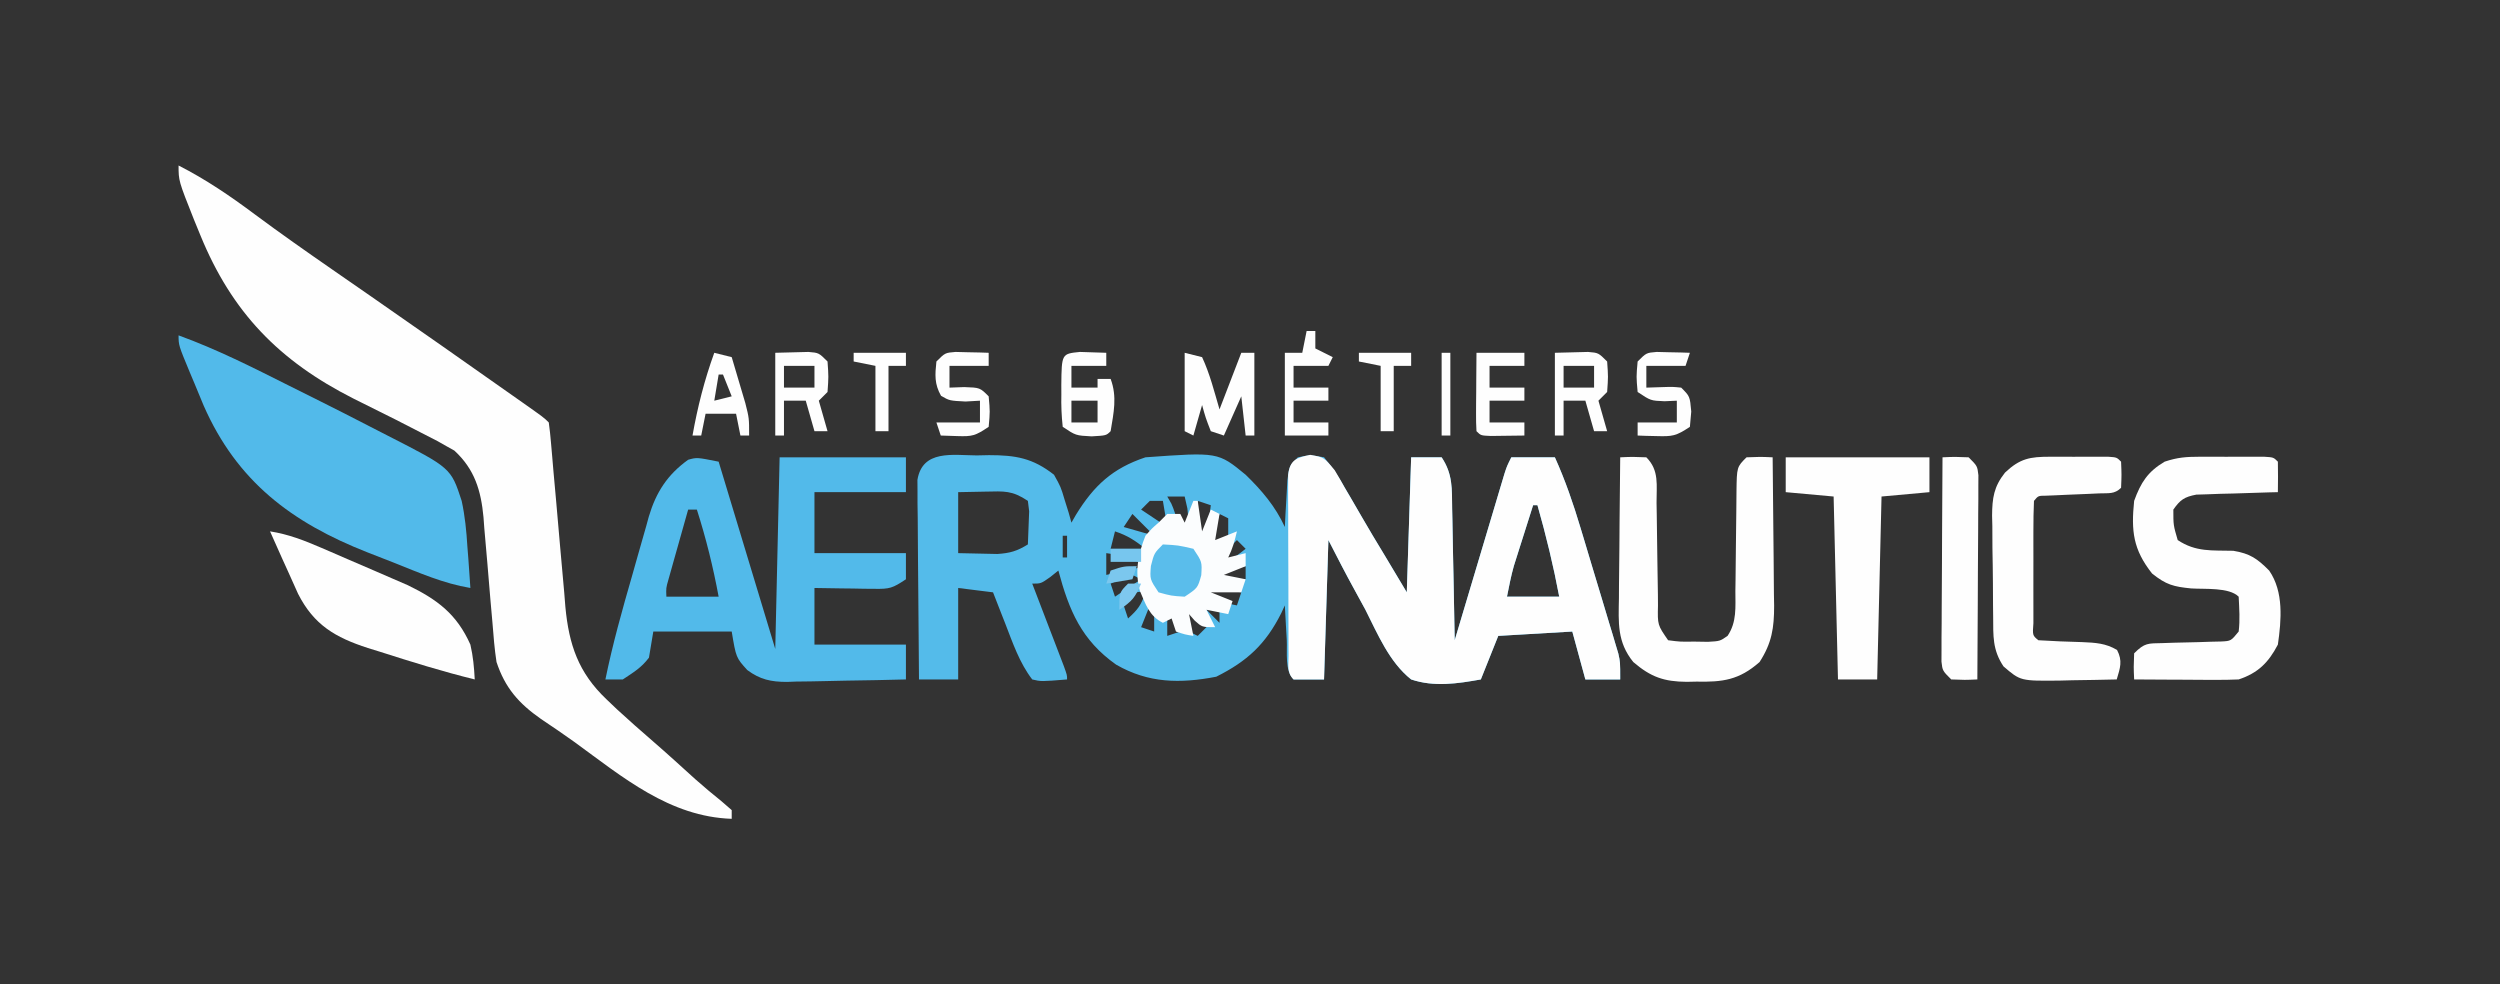 <svg width="574" height="226" viewBox="0 0 574 226" fill="none" xmlns="http://www.w3.org/2000/svg">
<rect x="0" y="0" width="574" height="226" fill="#333333" stroke="none"/>
<g clip-path="url(#clip0_809_61)">
<path d="M224.25 104.563C225.645 104.533 225.645 104.533 227.067 104.502C233.217 104.506 237.103 105.168 242 109C243.559 111.797 243.559 111.797 244.438 114.75C244.746 115.735 245.054 116.72 245.372 117.734C245.579 118.482 245.787 119.23 246 120C246.341 119.408 246.681 118.817 247.032 118.207C251.166 111.467 255.455 107.515 263 105C279.666 103.794 279.666 103.794 286 109C289.736 112.632 292.815 116.247 295 121C295.074 119.519 295.074 119.519 295.149 118.008C295.224 116.727 295.298 115.445 295.375 114.125C295.445 112.849 295.515 111.573 295.586 110.258C296 107 296 107 298 105C300.825 104.434 300.825 104.434 304 105C305.962 107.373 307.338 109.409 308.813 112.063C309.232 112.775 309.652 113.488 310.084 114.223C310.961 115.716 311.83 117.215 312.689 118.719C314.353 121.613 316.077 124.467 317.808 127.32C319.552 130.206 321.274 133.104 323 136C323.33 125.77 323.66 115.54 324 105C326.31 105 328.62 105 331 105C333.604 108.906 333.352 112.287 333.414 116.824C333.434 117.686 333.453 118.547 333.473 119.435C333.533 122.186 333.579 124.936 333.625 127.688C333.664 129.553 333.703 131.418 333.743 133.283C333.839 137.855 333.923 142.428 334 147C334.359 145.799 334.717 144.598 335.086 143.36C336.413 138.913 337.742 134.466 339.072 130.02C339.648 128.094 340.223 126.167 340.798 124.241C341.623 121.475 342.45 118.71 343.278 115.945C343.664 114.648 343.664 114.648 344.058 113.325C344.298 112.525 344.538 111.724 344.785 110.899C344.996 110.193 345.207 109.487 345.425 108.759C346 107 346 107 347 105C350.3 105 353.6 105 357 105C359.407 110.333 361.244 115.691 362.918 121.293C363.18 122.162 363.443 123.03 363.713 123.925C364.262 125.749 364.809 127.573 365.354 129.398C366.189 132.192 367.035 134.982 367.881 137.772C368.415 139.549 368.948 141.327 369.481 143.106C369.734 143.938 369.987 144.77 370.248 145.628C370.478 146.406 370.709 147.184 370.946 147.985C371.151 148.666 371.355 149.346 371.565 150.048C372 152 372 152 372 156C369.36 156 366.72 156 364 156C363.01 152.37 362.02 148.74 361 145C352.585 145.495 352.585 145.495 344 146C342.68 149.3 341.36 152.6 340 156C334.649 156.962 329.257 157.78 324 156C318.976 152.006 316.332 145.609 313.5 140C312.664 138.455 311.821 136.914 310.973 135.375C308.903 131.617 306.963 127.823 305 124C304.67 134.56 304.34 145.12 304 156C301.69 156 299.38 156 297 156C294.941 153.941 295.586 149.783 295.438 146.938C295.395 146.179 295.352 145.42 295.307 144.639C295.201 142.759 295.1 140.88 295 139C294.732 139.58 294.464 140.16 294.188 140.758C290.604 147.902 286.363 151.819 279.25 155.375C270.949 156.972 263.699 156.888 256.254 152.598C248.315 146.97 245.478 140.235 243 131C242.382 131.495 241.763 131.99 241.125 132.5C239 134 239 134 237 134C237.243 134.631 237.485 135.262 237.735 135.912C238.825 138.753 239.913 141.595 241 144.438C241.382 145.431 241.764 146.424 242.157 147.447C242.518 148.392 242.879 149.336 243.25 150.309C243.586 151.183 243.921 152.058 244.266 152.959C245 155 245 155 245 156C239.043 156.488 239.043 156.488 237 156C234.083 152.208 232.531 147.62 230.813 143.188C230.54 142.495 230.268 141.802 229.987 141.088C229.321 139.394 228.66 137.697 228 136C225.36 135.67 222.72 135.34 220 135C220 141.93 220 148.86 220 156C217.03 156 214.06 156 211 156C210.926 149.219 210.872 142.438 210.836 135.657C210.821 133.349 210.8 131.042 210.774 128.734C210.738 125.42 210.721 122.107 210.707 118.793C210.692 117.759 210.676 116.724 210.661 115.658C210.66 114.698 210.66 113.737 210.66 112.747C210.653 111.901 210.647 111.055 210.64 110.183C211.795 103.19 218.737 104.521 224.25 104.563ZM220 113C220 117.62 220 122.24 220 127C221.898 127.041 223.795 127.083 225.75 127.125C226.818 127.148 227.885 127.172 228.985 127.195C231.925 127.005 233.524 126.527 236 125C236.081 123.376 236.14 121.751 236.188 120.125C236.223 119.22 236.258 118.315 236.293 117.383C236.148 116.203 236.148 116.203 236 115C232.368 112.579 230.617 112.79 226.313 112.875C224.23 112.916 222.147 112.958 220 113ZM268 114C268.31 114.536 268.619 115.073 268.938 115.625C270.179 118.399 270.591 121.001 271 124C272.805 121.241 273.013 120.11 272.625 116.75C272.419 115.843 272.213 114.935 272 114C270.68 114 269.36 114 268 114ZM264 115C263.34 115.66 262.68 116.32 262 117C264.97 118.98 264.97 118.98 268 121C267.67 119.02 267.34 117.04 267 115C266.01 115 265.02 115 264 115ZM275 115C275 117.64 275 120.28 275 123C275.66 122.67 276.32 122.34 277 122C277.658 118.971 277.658 118.971 278 116C277.01 115.67 276.02 115.34 275 115ZM352 116C351.185 118.562 350.373 121.124 349.563 123.688C349.333 124.409 349.103 125.13 348.866 125.873C348.643 126.579 348.421 127.285 348.192 128.012C347.988 128.656 347.783 129.3 347.573 129.964C346.922 132.277 346.472 134.643 346 137C349.96 137 353.92 137 358 137C356.66 129.888 354.985 122.959 353 116C352.67 116 352.34 116 352 116ZM260 118C259.01 119.485 259.01 119.485 258 121C260.31 121.66 262.62 122.32 265 123C263.35 121.35 261.7 119.7 260 118ZM280 118C279.34 120.31 278.68 122.62 278 125C279.32 124.34 280.64 123.68 282 123C282 121.68 282 120.36 282 119C281.34 118.67 280.68 118.34 280 118ZM268 121C269 123 269 123 269 123L268 121ZM256 122C255.67 123.32 255.34 124.64 255 126C257.64 126 260.28 126 263 126C260.615 124.108 258.929 122.976 256 122ZM244 123C244 124.65 244 126.3 244 128C244.33 128 244.66 128 245 128C245 126.35 245 124.7 245 123C244.67 123 244.34 123 244 123ZM284 124C282.35 125.65 280.7 127.3 279 129C282.931 128.426 282.931 128.426 286 126C285.34 125.34 284.68 124.68 284 124ZM254 127C254 128.65 254 130.3 254 132C256.97 131.34 259.94 130.68 263 130C259.813 127.875 257.735 127.498 254 127ZM278 132C278 132.33 278 132.66 278 133C280.64 133 283.28 133 286 133C286 132.01 286 131.02 286 130C283.116 130 280.706 131.059 278 132ZM260 132C257.391 132.894 257.391 132.894 255 134C255.33 134.99 255.66 135.98 256 137C257.98 135.68 259.96 134.36 262 133C261.34 132.67 260.68 132.34 260 132ZM277 135C279.175 137.5 280.731 138.436 284 139C284.33 138.01 284.66 137.02 285 136C282.36 135.67 279.72 135.34 277 135ZM259.375 137.5C258.922 137.995 258.468 138.49 258 139C258.33 139.99 258.66 140.98 259 142C261.248 139.948 262.003 138.993 263 136C260.877 135.774 260.877 135.774 259.375 137.5ZM268 138C268 140.64 268 143.28 268 146C268.99 145.67 269.98 145.34 271 145C270.34 142.69 269.68 140.38 269 138C268.67 138 268.34 138 268 138ZM264 139C263.34 140.65 262.68 142.3 262 144C262.99 144.33 263.98 144.66 265 145C265 143.02 265 141.04 265 139C264.67 139 264.34 139 264 139ZM276 139C277.32 140.32 278.64 141.64 280 143C280 142.01 280 141.02 280 140C278.68 139.67 277.36 139.34 276 139ZM272 140C272.345 142.473 272.345 142.473 273 145C273.66 145.33 274.32 145.66 275 146C275.66 145.34 276.32 144.68 277 144C275.35 142.68 273.7 141.36 272 140Z" fill="#54BBEA"/>
<path d="M41 38C47.285 41.198 52.878 45.017 58.515 49.223C64.323 53.541 70.239 57.691 76.188 61.812C77.169 62.493 78.151 63.174 79.163 63.875C81.146 65.249 83.129 66.623 85.112 67.997C96.005 75.552 106.849 83.179 117.688 90.812C118.413 91.323 119.139 91.833 119.886 92.358C124.883 95.883 124.883 95.883 126 97C126.219 98.55 126.377 100.109 126.509 101.668C126.596 102.663 126.683 103.659 126.773 104.684C126.865 105.769 126.956 106.854 127.051 107.973C127.256 110.257 127.463 112.542 127.67 114.826C127.993 118.438 128.311 122.049 128.617 125.662C128.914 129.142 129.231 132.62 129.551 136.098C129.679 137.704 129.679 137.704 129.81 139.344C130.63 147.982 132.777 154.427 139.25 160.562C140.04 161.317 140.83 162.071 141.645 162.848C144.362 165.331 147.101 167.782 149.895 170.18C153.199 173.036 156.419 175.986 159.656 178.918C161.607 180.651 163.587 182.308 165.625 183.938C166.409 184.618 167.192 185.299 168 186C168 186.66 168 187.32 168 188C153.743 187.525 143.015 178.465 131.931 170.391C129.387 168.559 126.787 166.814 124.188 165.062C119.097 161.493 115.968 157.945 114 152C113.538 149.014 113.306 146.019 113.07 143.008C112.913 141.233 112.756 139.458 112.598 137.684C112.359 134.904 112.125 132.124 111.901 129.343C111.68 126.647 111.439 123.952 111.195 121.258C111.135 120.435 111.074 119.612 111.012 118.763C110.442 112.667 109 107.762 104.327 103.46C103.751 103.138 103.175 102.816 102.582 102.484C101.537 101.892 101.537 101.892 100.471 101.287C94.076 97.956 87.645 94.703 81.174 91.523C64.084 82.878 53.232 71.702 46 54C45.267 52.211 45.267 52.211 44.52 50.387C41 41.524 41 41.524 41 38Z" fill="#FEFEFE"/>
<path d="M300.825 104.434C304 105 304 105 306.457 107.973C307.265 109.323 308.049 110.687 308.813 112.062C309.232 112.775 309.652 113.488 310.084 114.223C310.961 115.716 311.829 117.215 312.689 118.719C314.353 121.613 316.077 124.467 317.808 127.32C319.552 130.206 321.274 133.104 323 136C323.33 125.77 323.66 115.54 324 105C326.31 105 328.62 105 331 105C333.604 108.906 333.352 112.287 333.414 116.824C333.434 117.686 333.453 118.547 333.473 119.435C333.533 122.185 333.579 124.936 333.625 127.688C333.663 129.553 333.703 131.418 333.742 133.283C333.839 137.855 333.923 142.428 334 147C334.359 145.799 334.717 144.598 335.086 143.36C336.413 138.913 337.742 134.466 339.072 130.02C339.648 128.094 340.223 126.167 340.798 124.241C341.623 121.475 342.45 118.71 343.278 115.945C343.535 115.081 343.792 114.216 344.057 113.325C344.298 112.525 344.538 111.724 344.785 110.899C345.102 109.84 345.102 109.84 345.424 108.759C346 107 346 107 347 105C350.3 105 353.6 105 357 105C359.407 110.333 361.244 115.691 362.918 121.293C363.18 122.161 363.442 123.03 363.713 123.925C364.262 125.749 364.809 127.573 365.354 129.398C366.189 132.191 367.035 134.982 367.881 137.771C368.415 139.549 368.948 141.327 369.481 143.105C369.734 143.938 369.987 144.77 370.248 145.628C370.478 146.406 370.709 147.184 370.946 147.985C371.15 148.666 371.355 149.346 371.565 150.048C372 152 372 152 372 156C369.36 156 366.72 156 364 156C363.01 152.37 362.02 148.74 361 145C352.585 145.495 352.585 145.495 344 146C342.02 150.95 342.02 150.95 340 156C334.649 156.961 329.257 157.78 324 156C318.975 152.006 316.332 145.609 313.5 140C312.663 138.455 311.821 136.914 310.973 135.375C308.903 131.616 306.963 127.823 305 124C304.67 134.56 304.34 145.12 304 156C301.69 156 299.38 156 297 156C295.403 154.403 295.865 152.724 295.855 150.512C295.849 149.557 295.842 148.603 295.836 147.62C295.835 146.581 295.833 145.543 295.832 144.473C295.829 143.413 295.826 142.354 295.822 141.263C295.817 139.017 295.815 136.772 295.815 134.527C295.813 131.081 295.795 127.635 295.776 124.189C295.773 122.013 295.771 119.837 295.77 117.66C295.763 116.624 295.755 115.587 295.748 114.519C295.751 113.562 295.754 112.604 295.757 111.617C295.756 110.772 295.755 109.927 295.753 109.056C296.166 105.626 297.586 105.083 300.825 104.434ZM352 116C351.185 118.562 350.373 121.124 349.563 123.688C349.333 124.409 349.103 125.13 348.866 125.873C348.643 126.579 348.421 127.285 348.192 128.012C347.987 128.656 347.783 129.3 347.573 129.964C346.922 132.277 346.472 134.643 346 137C349.96 137 353.92 137 358 137C356.66 129.888 354.985 122.959 353 116C352.67 116 352.34 116 352 116Z" fill="#FEFEFE"/>
<path d="M165 106C169.29 120.19 173.58 134.38 178 149C178.33 134.48 178.66 119.96 179 105C188.57 105 198.14 105 208 105C208 107.64 208 110.28 208 113C201.07 113 194.14 113 187 113C187 117.62 187 122.24 187 127C193.93 127 200.86 127 208 127C208 128.98 208 130.96 208 133C204.899 135.067 204.271 135.245 200.77 135.195C199.967 135.189 199.165 135.182 198.338 135.176C197.505 135.159 196.671 135.142 195.812 135.125C194.968 135.116 194.123 135.107 193.252 135.098C191.168 135.074 189.084 135.038 187 135C187 139.29 187 143.58 187 148C193.93 148 200.86 148 208 148C208 150.64 208 153.28 208 156C203.41 156.124 198.821 156.215 194.23 156.275C192.671 156.3 191.111 156.334 189.552 156.377C187.302 156.438 185.055 156.466 182.805 156.488C182.114 156.514 181.423 156.54 180.711 156.566C177.02 156.569 174.5 156.018 171.575 153.844C169 151 169 151 168 145C162.06 145 156.12 145 150 145C149.67 146.98 149.34 148.96 149 151C147.24 153.329 145.495 154.337 143 156C141.68 156 140.36 156 139 156C140.647 147.93 142.863 140.032 145.149 132.124C145.592 130.58 146.029 129.033 146.46 127.485C147.09 125.221 147.74 122.964 148.395 120.707C148.675 119.68 148.675 119.68 148.96 118.633C150.621 113.041 153.225 108.995 158 105.562C160 105 160 105 165 106ZM158 117C157.162 119.957 156.331 122.916 155.5 125.875C155.262 126.717 155.023 127.559 154.777 128.426C154.552 129.231 154.326 130.037 154.094 130.867C153.884 131.611 153.675 132.354 153.459 133.121C152.921 135.001 152.921 135.001 153 137C156.96 137 160.92 137 165 137C163.732 130.17 162.112 123.617 160 117C159.34 117 158.68 117 158 117Z" fill="#52BAEA"/>
<path d="M41 77C49.774 80.184 58.04 84.368 66.366 88.553C68.728 89.739 71.094 90.917 73.461 92.094C77.274 93.996 81.07 95.929 84.854 97.889C86.26 98.617 87.668 99.339 89.08 100.056C103.531 107.441 103.531 107.441 106 115C106.762 118.499 107.097 121.93 107.312 125.5C107.385 126.418 107.458 127.336 107.533 128.281C107.708 130.52 107.863 132.759 108 135C101.833 133.978 96.186 131.483 90.41 129.182C88.406 128.387 86.397 127.61 84.387 126.832C66.962 119.981 54.428 110.548 46.762 93.133C46.063 91.467 45.372 89.797 44.688 88.125C44.328 87.272 43.969 86.418 43.6 85.539C41 79.28 41 79.28 41 77Z" fill="#52BAEA"/>
<path d="M372 105C374.875 104.875 374.875 104.875 378 105C381.007 108.007 380.317 111.403 380.344 115.438C380.358 116.273 380.373 117.109 380.388 117.97C380.45 121.555 380.49 125.139 380.532 128.724C380.565 131.337 380.61 133.95 380.656 136.562C380.661 137.377 380.667 138.192 380.672 139.031C380.569 143.487 380.569 143.487 383 147C385.793 147.358 385.793 147.358 388.937 147.312C389.998 147.329 391.059 147.346 392.152 147.363C394.91 147.208 394.91 147.208 396.65 145.997C398.797 142.82 398.441 139.391 398.441 135.684C398.454 134.871 398.468 134.059 398.481 133.222C398.522 130.627 398.544 128.033 398.562 125.438C398.586 122.839 398.614 120.241 398.654 117.642C398.678 116.025 398.693 114.408 398.698 112.791C398.775 107.225 398.775 107.225 401 105C404.125 104.875 404.125 104.875 407 105C407.074 110.729 407.128 116.458 407.165 122.188C407.18 124.135 407.2 126.083 407.226 128.03C407.263 130.835 407.28 133.64 407.293 136.445C407.308 137.311 407.324 138.177 407.34 139.069C407.341 144.14 406.834 147.615 404 152C399.287 156.158 395.503 156.627 389.5 156.5C388.4 156.523 388.4 156.523 387.277 156.547C382.1 156.51 379.043 155.473 375 152C371.264 147.38 371.609 142.987 371.707 137.324C371.711 136.399 371.715 135.474 371.72 134.521C371.736 131.576 371.774 128.632 371.812 125.688C371.827 123.687 371.841 121.686 371.853 119.686C371.886 114.79 371.938 109.895 372 105Z" fill="#FEFEFE"/>
<path d="M505.071 104.867C506.538 104.865 506.538 104.865 508.035 104.863C509.055 104.867 510.075 104.871 511.125 104.875C512.153 104.871 513.18 104.867 514.239 104.863C515.214 104.865 516.19 104.866 517.196 104.867C518.093 104.868 518.99 104.869 519.915 104.871C522 105 522 105 523 106C523.041 108.333 523.043 110.667 523 113C522.38 113.015 521.759 113.029 521.12 113.044C518.309 113.119 515.498 113.215 512.688 113.312C511.711 113.335 510.735 113.358 509.729 113.381C508.791 113.416 507.853 113.452 506.887 113.488C505.591 113.528 505.591 113.528 504.269 113.568C501.539 114.088 500.589 114.736 499 117C498.999 120.578 498.999 120.578 500 124C504.172 126.781 507.851 126.336 512.774 126.461C516.637 127.106 518.252 128.251 521 131C524.38 135.894 523.804 142.349 523 148C520.836 152.145 518.434 154.522 514 156C512.154 156.082 510.305 156.107 508.457 156.098C507.384 156.094 506.311 156.091 505.205 156.088C504.086 156.08 502.966 156.071 501.813 156.062C500.682 156.058 499.55 156.053 498.385 156.049C495.59 156.037 492.795 156.021 490 156C489.875 153.125 489.875 153.125 490 150C492.438 147.562 493.152 147.733 496.5 147.656C497.387 147.627 498.274 147.597 499.188 147.566C501.063 147.522 502.938 147.478 504.813 147.434C505.7 147.404 506.586 147.374 507.5 147.344C508.722 147.316 508.722 147.316 509.969 147.287C512.225 147.176 512.225 147.176 514 145C514.328 142.285 514.131 139.748 514 137C511.801 134.801 506.2 135.315 503.078 135.102C499.083 134.705 497.335 134.27 494.11 131.672C489.763 126.166 489.29 121.917 490 115C491.536 110.775 493.121 108.304 497 106C499.978 105.007 501.963 104.871 505.071 104.867Z" fill="#FEFEFE"/>
<path d="M470.632 104.867C471.521 104.866 472.409 104.865 473.324 104.863C474.248 104.867 475.172 104.871 476.125 104.875C477.057 104.871 477.989 104.867 478.949 104.863C479.834 104.865 480.72 104.866 481.632 104.867C482.853 104.869 482.853 104.869 484.098 104.871C486 105 486 105 487 106C487.125 109 487.125 109 487 112C485.489 113.511 484.106 113.195 482 113.281C481.195 113.319 480.391 113.356 479.562 113.395C477.854 113.465 476.145 113.535 474.437 113.605C473.633 113.643 472.828 113.68 472 113.719C470.886 113.764 470.886 113.764 469.75 113.811C467.973 113.818 467.973 113.818 467 115C466.899 117.279 466.869 119.562 466.867 121.844C466.866 122.528 466.865 123.212 466.864 123.917C466.863 125.367 466.865 126.816 466.869 128.265C466.875 130.491 466.869 132.716 466.863 134.941C466.864 136.346 466.865 137.751 466.867 139.156C466.868 140.443 466.869 141.731 466.87 143.057C466.663 145.888 466.663 145.888 468 147C471.366 147.203 474.726 147.347 478.097 147.43C481.091 147.561 483.46 147.68 486.07 149.227C487.392 151.749 486.79 153.342 486 156C482.604 156.087 479.209 156.141 475.812 156.188C474.373 156.225 474.373 156.225 472.904 156.264C463.904 156.357 463.904 156.357 460 153C457.457 149.186 457.658 146.032 457.629 141.605C457.619 140.78 457.61 139.956 457.601 139.106C457.587 137.36 457.578 135.614 457.574 133.868C457.562 131.207 457.513 128.549 457.463 125.889C457.453 124.19 457.446 122.492 457.441 120.793C457.421 120.002 457.402 119.211 457.382 118.397C457.415 114.332 457.78 111.752 460.347 108.513C463.783 105.258 466.081 104.873 470.632 104.867Z" fill="#FEFEFE"/>
<path d="M410 105C420.89 105 431.78 105 443 105C443 107.64 443 110.28 443 113C439.37 113.33 435.74 113.66 432 114C431.67 127.86 431.34 141.72 431 156C428.03 156 425.06 156 422 156C421.505 135.21 421.505 135.21 421 114C417.37 113.67 413.74 113.34 410 113C410 110.36 410 107.72 410 105Z" fill="#FEFEFE"/>
<path d="M62 122C66.26 122.668 69.887 124.097 73.84 125.801C74.807 126.217 74.807 126.217 75.793 126.642C77.151 127.229 78.509 127.818 79.865 128.41C81.924 129.307 83.988 130.192 86.053 131.076C87.378 131.65 88.703 132.225 90.027 132.801C91.818 133.577 91.818 133.577 93.644 134.368C100.483 137.694 104.897 141.044 108 148C108.632 150.732 108.849 153.183 109 156C101.637 154.19 94.404 151.939 87.188 149.625C86.28 149.345 85.373 149.065 84.439 148.777C76.999 146.35 72.099 143.528 68.445 136.355C67.656 134.64 66.883 132.917 66.125 131.188C65.723 130.304 65.321 129.42 64.906 128.51C63.924 126.346 62.956 124.176 62 122Z" fill="#FEFEFE"/>
<path d="M274 115C274.33 115 274.66 115 275 115C275.33 117.31 275.66 119.62 276 122C276.66 120.35 277.32 118.7 278 117C278.66 117.33 279.32 117.66 280 118C279.67 119.98 279.34 121.96 279 124C280.65 123.34 282.3 122.68 284 122C283.494 124.169 283 126 282 128C283.32 127.67 284.64 127.34 286 127C286 127.99 286 128.98 286 130C284.35 130.66 282.7 131.32 281 132C282.65 132.33 284.3 132.66 286 133C285.67 133.99 285.34 134.98 285 136C282.69 136 280.38 136 278 136C279.65 136.66 281.3 137.32 283 138C282.67 138.99 282.34 139.98 282 141C280.35 140.67 278.7 140.34 277 140C277.66 141.32 278.32 142.64 279 144C276 144 276 144 274.312 142.5C273.879 142.005 273.446 141.51 273 141C273.33 142.65 273.66 144.3 274 146C272.062 145.688 272.062 145.688 270 145C269.67 144.01 269.34 143.02 269 142C268.34 142.33 267.68 142.66 267 143C263.843 141.422 263.058 138.777 261.699 135.621C260.526 131.222 261.316 127.182 263 123C264.465 121.336 264.465 121.336 266 120C266.66 119.34 267.32 118.68 268 118C268.99 118 269.98 118 271 118C271.33 118.66 271.66 119.32 272 120C272.66 118.35 273.32 116.7 274 115ZM268 121C269 123 269 123 269 123L268 121Z" fill="#FBFDFE"/>
<path d="M446 105C448.875 104.875 448.875 104.875 452 105C454 107 454 107 454.241 109.101C454.236 109.967 454.232 110.833 454.227 111.725C454.227 113.196 454.227 113.196 454.227 114.697C454.217 115.759 454.206 116.82 454.196 117.914C454.193 118.999 454.19 120.084 454.187 121.201C454.176 124.676 454.151 128.15 454.125 131.625C454.115 133.977 454.106 136.328 454.098 138.68C454.076 144.453 454.042 150.227 454 156C451.125 156.125 451.125 156.125 448 156C446 154 446 154 445.76 151.899C445.764 151.033 445.769 150.167 445.773 149.275C445.773 147.804 445.773 147.804 445.774 146.303C445.784 145.241 445.794 144.18 445.805 143.086C445.808 142.001 445.811 140.916 445.814 139.799C445.825 136.324 445.85 132.85 445.875 129.375C445.885 127.023 445.894 124.672 445.903 122.32C445.925 116.547 445.958 110.773 446 105Z" fill="#FEFEFE"/>
<path d="M272 81C273.32 81.33 274.64 81.66 276 82C277.803 85.879 278.787 89.884 280 94C281.65 89.71 283.3 85.42 285 81C285.99 81 286.98 81 288 81C288 87.27 288 93.54 288 100C287.34 100 286.68 100 286 100C285.67 97.03 285.34 94.06 285 91C283.68 93.97 282.36 96.94 281 100C280.01 99.67 279.02 99.34 278 99C276.812 95.938 276.812 95.938 276 93C275.34 95.31 274.68 97.62 274 100C273.34 99.67 272.68 99.34 272 99C272 93.06 272 87.12 272 81Z" fill="#FEFEFE"/>
<path d="M247.945 80.805C249.963 80.87 251.982 80.935 254 81C254 81.99 254 82.98 254 84C251.36 84 248.72 84 246 84C246 85.65 246 87.3 246 89C247.98 89 249.96 89 252 89C252 88.34 252 87.68 252 87C252.99 87 253.98 87 255 87C256.536 91.097 255.69 94.788 255 99C254 100 254 100 250.625 100.188C247 100 247 100 244 98C243.723 95.406 243.627 93.087 243.687 90.5C243.684 89.81 243.681 89.121 243.677 88.41C243.755 81.225 243.755 81.225 247.945 80.805ZM246 92C246 93.65 246 95.3 246 97C247.98 97 249.96 97 252 97C252 95.35 252 93.7 252 92C250.02 92 248.04 92 246 92Z" fill="#FEFEFE"/>
<path d="M339 81C342.63 81 346.26 81 350 81C350 81.99 350 82.98 350 84C347.36 84 344.72 84 342 84C342 85.65 342 87.3 342 89C344.64 89 347.28 89 350 89C350 89.99 350 90.98 350 92C347.36 92 344.72 92 342 92C342 93.65 342 95.3 342 97C344.64 97 347.28 97 350 97C350 97.99 350 98.98 350 100C348.354 100.027 346.709 100.046 345.063 100.062C344.146 100.074 343.23 100.086 342.285 100.098C340 100 340 100 339 99C338.914 97.657 338.893 96.31 338.902 94.965C338.906 94.156 338.909 93.347 338.912 92.514C338.921 91.663 338.929 90.813 338.938 89.938C338.942 89.084 338.947 88.23 338.951 87.35C338.963 85.233 338.981 83.117 339 81Z" fill="#FEFEFE"/>
<path d="M357 81C358.609 80.959 360.217 80.918 361.875 80.875C362.78 80.852 363.685 80.829 364.617 80.805C367 81 367 81 369 83C369.25 86.5 369.25 86.5 369 90C368.34 90.66 367.68 91.32 367 92C367.66 94.31 368.32 96.62 369 99C368.01 99 367.02 99 366 99C365.34 96.69 364.68 94.38 364 92C362.35 92 360.7 92 359 92C359 94.64 359 97.28 359 100C358.34 100 357.68 100 357 100C357 93.73 357 87.46 357 81ZM359 84C359 85.65 359 87.3 359 89C361.31 89 363.62 89 366 89C366 87.35 366 85.7 366 84C363.69 84 361.38 84 359 84Z" fill="#FEFEFE"/>
<path d="M178 81C179.609 80.959 181.217 80.918 182.875 80.875C183.78 80.852 184.685 80.829 185.617 80.805C188 81 188 81 190 83C190.25 86.5 190.25 86.5 190 90C189.34 90.66 188.68 91.32 188 92C188.66 94.31 189.32 96.62 190 99C189.01 99 188.02 99 187 99C186.34 96.69 185.68 94.38 185 92C183.35 92 181.7 92 180 92C180 94.64 180 97.28 180 100C179.34 100 178.68 100 178 100C178 93.73 178 87.46 178 81ZM180 84C180 85.65 180 87.3 180 89C182.31 89 184.62 89 187 89C187 87.35 187 85.7 187 84C184.69 84 182.38 84 180 84Z" fill="#FEFEFE"/>
<path d="M300 76C300.66 76 301.32 76 302 76C302 77.32 302 78.64 302 80C303.32 80.66 304.64 81.32 306 82C305.67 82.66 305.34 83.32 305 84C302.36 84 299.72 84 297 84C297 85.65 297 87.3 297 89C299.64 89 302.28 89 305 89C305 89.99 305 90.98 305 92C302.36 92 299.72 92 297 92C297 93.65 297 95.3 297 97C299.64 97 302.28 97 305 97C305 97.99 305 98.98 305 100C301.7 100 298.4 100 295 100C295 93.73 295 87.46 295 81C296.32 81 297.64 81 299 81C299.33 79.35 299.66 77.7 300 76Z" fill="#FEFEFE"/>
<path d="M380.383 80.805C381.288 80.828 382.193 80.851 383.125 80.875C384.49 80.902 384.49 80.902 385.883 80.93C386.581 80.953 387.28 80.976 388 81C387.67 81.99 387.34 82.98 387 84C384.03 84 381.06 84 378 84C378 85.65 378 87.3 378 89C379.918 88.938 379.918 88.938 381.875 88.875C384.055 88.805 384.055 88.805 386 89C388 91 388 91 388.312 94.5C388.158 96.233 388.158 96.233 388 98C384.796 100.136 383.981 100.231 380.312 100.125C379.1 100.098 379.1 100.098 377.863 100.07C377.248 100.047 376.634 100.024 376 100C376 99.01 376 98.02 376 97C378.97 97 381.94 97 385 97C385 95.35 385 93.7 385 92C383.608 92.062 383.608 92.062 382.188 92.125C379 92 379 92 376 90C375.688 86.5 375.688 86.5 376 83C378 81 378 81 380.383 80.805Z" fill="#FEFEFE"/>
<path d="M219.383 80.805C220.288 80.828 221.193 80.851 222.125 80.875C223.49 80.902 223.49 80.902 224.883 80.93C225.581 80.953 226.28 80.976 227 81C227 81.99 227 82.98 227 84C224.03 84 221.06 84 218 84C218 85.65 218 87.3 218 89C219.114 88.959 220.227 88.918 221.375 88.875C225 89 225 89 227 91C227.312 94.5 227.312 94.5 227 98C223.911 100.059 223.291 100.239 219.812 100.125C218.554 100.084 217.296 100.043 216 100C215.67 99.01 215.34 98.02 215 97C218.3 97 221.6 97 225 97C225 95.35 225 93.7 225 92C223.907 92.062 222.814 92.124 221.687 92.188C218 92 218 92 216.062 90.875C214.519 88.15 214.673 86.071 215 83C217 81 217 81 219.383 80.805Z" fill="#FEFEFE"/>
<path d="M267 125C270.5 125.188 270.5 125.188 274 126C276 129 276 129 275.813 132.062C275 135 275 135 272 137C268.938 136.812 268.938 136.812 266 136C264 133 264 133 264.25 129.938C265 127 265 127 267 125Z" fill="#5ABDEB"/>
<path d="M164 81C165.32 81.33 166.64 81.66 168 82C168.673 84.248 169.338 86.499 170 88.75C170.557 90.629 170.557 90.629 171.125 92.547C172 96 172 96 172 100C171.34 100 170.68 100 170 100C169.67 98.35 169.34 96.7 169 95C166.69 95 164.38 95 162 95C161.67 96.65 161.34 98.3 161 100C160.34 100 159.68 100 159 100C160.162 93.451 161.734 87.255 164 81ZM165 86C164.67 87.98 164.34 89.96 164 92C165.32 91.67 166.64 91.34 168 91C167.34 89.35 166.68 87.7 166 86C165.67 86 165.34 86 165 86Z" fill="#FEFEFE"/>
<path d="M312 81C315.96 81 319.92 81 324 81C324 81.99 324 82.98 324 84C322.68 84 321.36 84 320 84C320 88.95 320 93.9 320 99C319.01 99 318.02 99 317 99C317 94.05 317 89.1 317 84C315.35 83.67 313.7 83.34 312 83C312 82.34 312 81.68 312 81Z" fill="#FEFEFE"/>
<path d="M196 81C199.96 81 203.92 81 208 81C208 81.99 208 82.98 208 84C206.68 84 205.36 84 204 84C204 88.95 204 93.9 204 99C203.01 99 202.02 99 201 99C201 94.05 201 89.1 201 84C199.35 83.67 197.7 83.34 196 83C196 82.34 196 81.68 196 81Z" fill="#FEFEFE"/>
<path d="M331 81C331.66 81 332.32 81 333 81C333 87.27 333 93.54 333 100C332.34 100 331.68 100 331 100C331 93.73 331 87.46 331 81Z" fill="#FEFEFE"/>
<path d="M259 134C259.99 134 260.98 134 262 134C260.63 137.161 260.011 137.993 257 140C257 136 257 136 259 134Z" fill="#7EC8EF"/>
<path d="M261 130C260.67 130.99 260.34 131.98 260 133C258.02 133.33 256.04 133.66 254 134C254.33 133.01 254.66 132.02 255 131C258 130 258 130 261 130Z" fill="#7BC7EE"/>
<path d="M255 126C257.31 126 259.62 126 262 126C262 126.99 262 127.98 262 129C259.69 129 257.38 129 255 129C255 128.01 255 127.02 255 126Z" fill="#77C6EE"/>
</g>
<defs>
<clipPath id="clip0_809_61">
<rect width="574" height="226" fill="white"/>
</clipPath>
</defs>
</svg>
